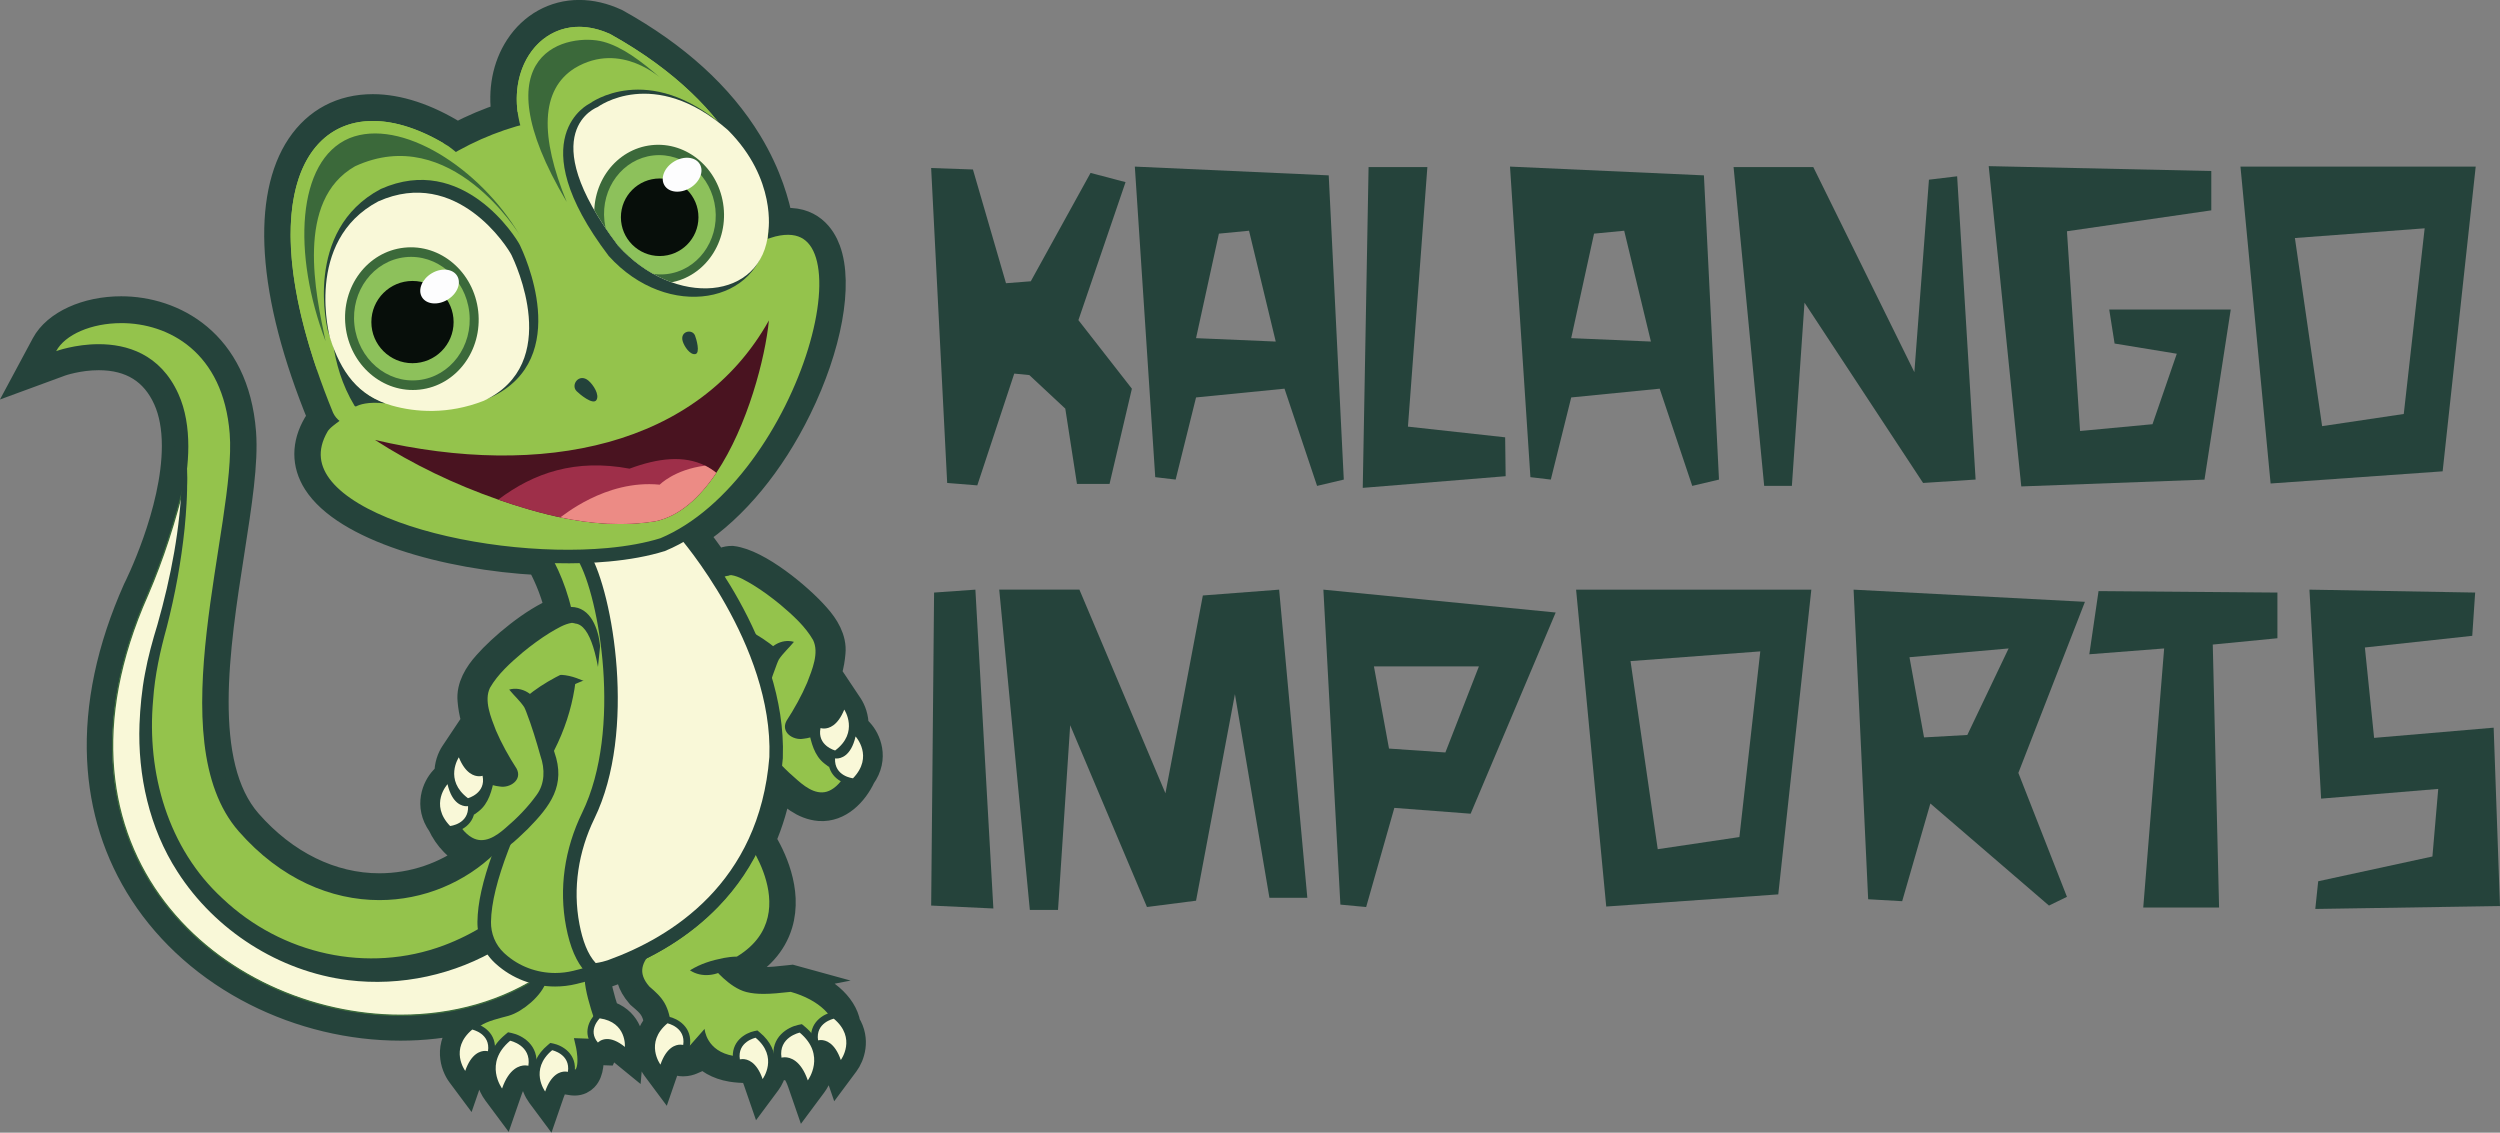 <svg xmlns="http://www.w3.org/2000/svg" xmlns:xlink="http://www.w3.org/1999/xlink" viewBox="0 0 970.28 439.61"><rect x="0" y="0" width="970.28" height="439.61" fill="#808080" stroke="none"/><defs><style>.e,.f{fill:#25433b;}.g{fill:#f9f8d8;}.f{stroke-width:10px;}.f,.h{stroke:#25433b;stroke-miterlimit:10;}.i{fill:#8dc15b;}.j{fill:#491320;}.k{fill:#23423b;}.l{fill:#070e0a;}.m{fill:#fdfdfe;}.n{clip-path:url(#d);}.o{fill:#3b6a3b;}.p{fill:none;}.q,.h{fill:#94c34c;}.r{fill:#9e2f49;}.h{stroke-width:5.26px;}.s{fill:#ec8b85;}.t{fill:#3b693a;}</style><clipPath id="d"><path class="p" d="M239.85,95.27c-33.63-44.44-7.9-53.72-7.9-53.72,0,0,21.7-16.3,50.56,8.93,19.1,19.1,15.68,39.35,15.68,39.35-2.08,26.79-36.22,29.95-58.34,5.44Z"></path></clipPath></defs><g id="a"></g><g id="b"><g id="c"><g><g><path class="e" d="M418.55,124.26l20.75,26.6-8.68,36.97h-12.64l-4.53-29.24-13.96-13.02-5.85-.57-14.34,43.38-11.69-.94-6.22-122.23,16.22,.57,12.83,44.14,9.62-.75,23.2-42.06,13.58,3.58-18.3,53.57Z"></path><path class="e" d="M515.69,68.05l5.85,118.08-10.37,2.45-12.64-37.73-34.33,3.4-7.92,31.88-7.92-.94-7.92-120.53,75.26,3.4Zm-51.49,63.19l30.93,1.32-10.37-43.01-11.69,1.13-8.87,40.56Z"></path><path class="e" d="M531.16,64.85h22.82l-7.54,100.73,37.73,4.15,.19,15.09-55.46,4.53,2.26-124.49Z"></path><path class="e" d="M661.31,68.05l5.85,118.08-10.38,2.45-12.64-37.73-34.33,3.4-7.92,31.88-7.92-.94-7.92-120.53,75.26,3.4Zm-51.5,63.19l30.93,1.32-10.37-43.01-11.7,1.13-8.87,40.56Z"></path><path class="e" d="M746.38,187.45l-46.03-69.98-4.9,71.11h-10.75l-11.88-123.74h30.94l39.23,79.6,5.66-74.7,10.94-1.32,7.17,117.7-20.37,1.32Z"></path><path class="e" d="M858.23,66.36v15.28l-56.02,8.11,5.09,77.53,28.11-2.64,9.43-27.35-24.14-3.96-2.08-13.2h47.16l-10.19,66.02-71.11,2.64-12.64-124.31,86.39,1.89Z"></path><path class="e" d="M869.55,64.66h91.3l-12.83,118.27-66.77,4.72-11.7-122.98Zm31.69,100.73l31.69-4.72,8.11-72.06-50.36,3.77,10.56,73Z"></path><path class="e" d="M362.53,229.98l16.03-1.13,6.98,123.74-24.14-1.13,1.13-121.48Z"></path><path class="e" d="M445.15,352.02l-29.8-70.55-4.72,71.68h-10.94l-11.88-124.31h31.12l33.39,79.04,14.52-76.77,29.61-2.26,10.94,119.59h-14.71l-13.39-79.04-15.09,80.17-19.05,2.45Z"></path><path class="e" d="M513.62,228.85l90.16,8.87-33.01,78.09-29.61-2.26-10.94,38.48-10-.94-6.6-122.23Zm47.35,63.19l13.01-33.39h-40.74l5.85,31.88,21.88,1.51Z"></path><path class="e" d="M611.7,228.85h91.3l-12.83,118.27-66.77,4.72-11.7-122.99Zm31.69,100.73l31.69-4.71,8.11-72.06-50.36,3.77,10.56,73Z"></path><path class="e" d="M809.19,233.57l-25.84,66.4,18.86,48.1-6.98,3.39-46.03-39.61-10.94,37.91-13.2-.75-5.66-120.16,89.79,4.72Zm-45.65,51.68l16.03-33.58-38.48,3.4,5.66,31.12,16.79-.94Z"></path><path class="e" d="M839.94,251.67l-29.05,2.26,3.58-24.52,69.42,.57v17.73l-25.09,2.45,2.45,102.05h-29.43l8.11-100.54Z"></path><path class="e" d="M917.84,251.3l3.58,35.08,46.4-3.96,2.45,69.23-71.68,1.13,1.13-10.75,44.33-9.62,2.26-26.22-45.46,3.77-4.53-81.11,64.32,1.13-1.13,16.79-41.69,4.53Z"></path></g><g><path class="f" d="M308.29,379.74l-.98-.27-1.02,.11c-4.28,.48-7.29,.76-9.96,.76-2.12,0-3.83-.18-5.37-.57-1.6-.4-3.31-1.44-4.88-2.66,8.63-4.47,14.18-10.62,16.53-18.34,4.04-13.24-2.89-26.91-6.51-32.78,2.92-6.68,5.04-13.84,6.39-21.44,4.39,4.22,9.06,8.58,15.57,9.1,7.76,.55,13.75-5.72,16.78-12.19,5.25-7.36,1.93-14.56-.85-17.57l-1.87-2.03c.08-3.33-1.07-6.29-2.26-8.08l-2.76-4.14-1.87,4.61c-1.47,3.63-3.44,5.71-5.42,5.71-.23,0-.4-.03-.47-.05l-.8-.37c-.6-.56-1.21-1.12-1.69-1.57-.99,.44-2.37,1.07-3.71,1.5,4.82-8.05,9.24-16.58,10.01-26.12,.55-5.42-2.61-10.47-6.03-14.26-6.73-7.7-22.82-21.03-32.96-22.22-2.39,0-4.31,.82-5.85,2.14-3.5-5.18-6.56-9.16-8.53-11.61,15.45-10.22,29.69-27.35,40.19-48.77,11.79-24.03,16.22-48.21,11.29-61.62-1.88-5.11-6.68-12.68-18.45-11.1-1.36-6.67-4.19-17.8-12.04-30.74-11-18.13-28.27-33.84-51.33-46.68l-.18-.1-.19-.09c-4.79-2.2-9.6-3.32-14.29-3.32-9.67,0-18.35,4.81-23.8,13.2-4.91,7.56-6.65,16.97-5.18,26.62-6.26,2.03-12.43,4.63-18.36,7.75-.2-.15-.32-.24-.36-.26l-.14-.1-.15-.09c-11.13-6.91-22.22-10.56-32.07-10.56h0c-12.06,0-21.93,5.21-28.54,15.06-6.61,9.85-9.52,24.16-8.41,41.38,1.18,18.46,6.78,40.01,16.64,64.06l.05,.11,.05,.11s.02,.03,.02,.04c-.74,.72-1.43,1.51-1.9,2.32-4.52,7.73-4.53,15.56-.03,22.64,11.26,17.68,50.07,29.04,86.64,30.95l.08,.15c1.82,3.19,5.05,9.66,7.22,18.4-9.83,3.81-22.21,14.34-27.92,20.87-3.42,3.79-6.59,8.85-6.04,14.26,.78,9.54,5.2,18.08,10.02,26.13-.65-.2-1.26-.42-1.67-.62l-2.05-.9-1.6,1.49-.08,.08-.81,.37c-.07,.02-.24,.05-.47,.05-1.98,0-3.95-2.08-5.42-5.71l-1.87-4.61-2.76,4.14c-1.19,1.79-2.35,4.74-2.26,8.08l-1.87,2.03c-2.78,3.01-6.1,10.21-.85,17.57,2.43,5.17,6.73,10.2,12.33,11.74-10.33,7.9-22.87,12.2-36,12.2-18.57,0-36.54-8.84-50.61-24.89-19.6-22.36-12.47-68.05-6.74-104.76,2.91-18.66,5.43-34.78,4.51-46.52-2.76-35.26-27.23-47.77-47.36-47.77-13.49,0-25.5,5.48-29.87,13.64l-6.54,12.19,12.98-4.77c.05-.02,6.66-2.37,14.73-2.37,12.48,0,21.27,5.46,26.12,16.23,2.25,4.99,3.39,11.12,3.38,18.23-.03,25.65-14.83,55.02-14.98,55.31l-.06,.12-.06,.12c-10.21,22.92-14.89,45.09-13.93,65.9,.88,19.05,6.43,36.56,16.49,52.05,10.47,16.12,25.65,29.51,43.9,38.74,17.48,8.84,36.95,13.51,56.32,13.51,8.84,0,17.4-.99,25.56-2.89-.48,.71-.85,1.49-1.02,2.36-.04,.18-.06,.36-.08,.55-6.66,6.9-4.05,14.74-1.54,18.12l2.97,3.99,1.62-4.7c1.31-3.8,3.23-5.98,5.25-5.98,.16,0,.27,.01,.33,.02,.36,.24,.72,.47,1.08,.69-1.27,5.43,.74,10.42,2.7,13.06l3.43,4.61,1.88-5.44c1.19-3.44,2.8-5.72,4.56-6.56,1.56,.46,3.08,.85,4.55,1.16,.25,2.99,1.46,5.56,2.64,7.15l2.97,3.99,1.62-4.7c.78-2.26,1.77-3.92,2.87-4.92,1.75,.2,3.29,.39,4.56,.64,.55,.11,1.06,.16,1.54,.16,2,0,3.32-.87,4.12-1.7,2.38-2.45,2.39-7.04,2.03-10.26l5.49,.2,1.32-2.94c1.07,.09,2.73,.64,5.01,2.5l3.5,2.86,.39-4.5c.32-3.75-1.36-10.88-9.46-13.15-2.04-6.12-3.33-11.5-3.28-13.84,1.63-.51,3.24-1.04,4.84-1.62,.3-.1,.46-.16,.46-.16,2.27-.82,4.48-1.7,6.65-2.62-.41,3.08,.26,6.99,3.93,11.2l.25,.29,.29,.25c3.7,3.17,5.65,4.84,6.47,10.55-5.75,6.7-3.24,14.09-.82,17.34l2.97,3.99,1.62-4.7c.38-1.1,.81-2.04,1.28-2.85,2,1.49,4.08,1.7,5.08,1.7,1.58,0,2.77-.44,3.2-.62l1.09-.47,.78-.89,1.89-2.15c2.44,2.84,6.19,5.33,11.79,6.26,1.87,.31,4.13,.47,6.72,.47,.22,0,.46-.01,.68-.01,.82,1.01,1.56,2.4,2.16,4.16l1.62,4.7,2.97-3.99c.95-1.28,1.92-3.21,2.39-5.47,2.03-.23,4.07-.53,6.08-.87,1.58,1,3.01,3.17,4.1,6.3l1.88,5.44,3.43-4.61c1.63-2.19,3.28-5.99,3.09-10.31,1.27-.47,2.43-.97,3.46-1.5,.49,.83,.94,1.8,1.33,2.94l1.62,4.7,2.97-3.99c2.19-2.94,4.45-9.27,.6-15.41-1.34-7.54-9.22-14.45-20.75-17.67Zm-95.62-95.92c-1.08-3.27-2.23-6.51-3.55-9.78-.07-.22-.15-.43-.24-.64,2.73-2.05,5.62-3.82,8.63-5.38-.95,5.07-2.52,10.36-4.84,15.8Z"></path><g><g><g><path class="q" d="M308.13,249.12c-3.71,1.06-6.77,3.37-8.04,5.37-1.04,1.65-4.58,11.43-7.55,22.3-1.39,5.11-.49,10.59,2.55,14.93,2.78,3.96,7.18,9.12,13.97,14.74,14.99,12.4,22.92-6.34,22.92-6.34l-5.62-8.22-4.32,1.87-.4-.32c-3.31-2.64-4.44-10.45-4.44-10.45l-1.01-.94s-6.2,2.83-8.03,.4h0c-.22-.3-.24-.7-.03-1.01,2.3-3.5,15.38-24.13,10.73-33.92-5.09-10.71-28.98-28.1-35.48-27.4-6.5,.7-7.55,12.12-7.55,12.12l.88,9.31c8.07,3,15.57,6.31,23.12,12.38"></path><path class="e" d="M308.13,249.12c-2.25,2.71-4.14,4.29-5.84,6.82-.29,.56-.51,1.11-.76,1.74-2.14,5.52-3.94,11.45-5.55,17.22-1.77,5-1.73,10.78,1.52,15.13,3.39,4.74,7.6,9.02,12.07,12.81,3.68,3.24,8.37,6.37,13.03,3.68,2.78-1.56,5.06-4.72,6.41-7.66l.31,3.08-5.66-8.19,4,1.16c-1.24,.55-4.89,2.14-6.06,2.66l-1.62-1.22c-3.91-3.01-5.22-8.23-6.08-12.87l1.03,1.96-1.01-.94,3.65,.59c-1.98,.85-3.76,1.43-5.93,1.65-3.82,.62-8.72-2.53-6.41-6.94,3.05-4.71,5.85-9.72,8.03-14.83,2-5.15,4.7-11.61,2.32-16.54-3.05-5.34-7.96-9.73-12.73-13.77-3.35-2.75-6.86-5.35-10.51-7.6-2.74-1.59-5.6-3.43-8.61-3.86-1.67,.18-2.55,1.6-3.51,3.7-.72,1.68-1.23,3.84-1.45,5.62v-.55l.8,9.32-1.87-2.44c8.42,3.1,16.79,7.24,23.76,13.04l-3.3,4.1c-7.15-5.72-15.54-9.29-24.16-12.34-.17-1.51-.99-9.76-1.17-11.4,.62-6.43,3.51-15.24,11.32-15.22,10.14,1.19,26.24,14.52,32.96,22.22,3.42,3.8,6.59,8.84,6.03,14.26-.88,10.82-6.45,20.34-11.97,29.34l-.24,.37-.03,.05c.57-.83,.52-2.09-.14-2.88-.25-.28-.51-.33-.4-.31,1.8,.2,4.75-1.18,6.48-1.95,.98,.91,2.47,2.3,3.45,3.22,.41,2.81,1.11,6,2.53,8.46,.47,.71,.49,.78,1.26,1.39l-3.37-.45c1.56-.67,5.3-2.27,6.83-2.92,1.72,2.54,6.37,9.4,8.11,11.96l-.71,1.59c-3,6.55-9.04,12.99-16.9,12.43-7.3-.58-12.28-6-17.16-10.63-8.72-8.9-14.88-16.9-10.3-29.83,1.79-6.01,3.65-11.81,6.03-17.69,1.48-4.72,6.64-7.95,11.5-6.55h0Z"></path></g><path class="q" d="M289.21,234.16c-.2-.4-4.03-10.14-4.03-10.14-7.1-3.29-10.74,8.46-12.64,23.55,6.54-.01,10.89-6.78,23.76-3.15l-7.09-10.27Z"></path><g><path class="g" d="M323.79,292.53c-2.87-.76-7.95-3.88-6.62-10.25l.31-1.5,1.43,.54s.35,.11,.89,.11c1.49,0,4.34-.85,6.64-6.53l.93-2.31,1.38,2.07c.07,.1,6.44,9.92-3.85,17.65l-.51,.38-.62-.16Z"></path><path class="e" d="M327.67,275.4s5.87,8.8-3.54,15.87c0,0-7.1-1.88-5.67-8.71,0,0,.52,.19,1.35,.19,1.86,0,5.28-.98,7.86-7.35m-.57-5.6l-1.87,4.61c-1.47,3.63-3.44,5.71-5.42,5.71-.23,0-.4-.03-.47-.05l-2.95-1.34-.5,3.29c-1.54,7.34,4.28,10.92,7.57,11.79l1.23,.33,1.02-.76c9.01-6.77,6.66-15.67,4.15-19.43l-2.76-4.14h0Z"></path></g><g><path class="g" d="M330.92,303.36c-2.96-.3-8.46-2.58-8.15-9.08l.07-1.53,1.5,.3s.14,.02,.32,.02c1.31,0,4.54-.73,6.11-7.54l.56-2.42,1.69,1.83c.08,.09,7.92,8.79-1.03,18.03l-.44,.46-.63-.06Z"></path><path class="e" d="M332.06,285.83s7.18,7.77-1,16.23c0,0-7.31-.74-6.97-7.71,0,0,.22,.04,.58,.04,1.51,0,5.59-.76,7.39-8.56m-1.44-5.44l-1.12,4.85c-1.4,6.05-4.05,6.52-4.83,6.52-.04,0-.07,0-.1,0l-3.13-.86,.02,3.32c-.37,7.49,5.94,10.11,9.33,10.46l1.27,.13,.89-.92c7.84-8.1,4.11-16.52,1.05-19.84l-3.37-3.65h0Z"></path></g></g><g><path class="q" d="M155.52,396.42c-39.39,0-77.85-20.04-98-51.05-14.55-22.41-26.78-60.63-2.37-115.46l.06-.12c.15-.3,15.23-30.26,15.26-56.5,0-7.48-1.21-13.98-3.62-19.31-5.31-11.8-14.91-17.78-28.52-17.78-8.58,0-15.57,2.51-15.64,2.54l-6.47,2.36,3.25-6.07c3.93-7.33,15.01-12.26,27.56-12.26,19,0,42.12,11.88,44.73,45.35,.89,11.43-1.6,27.41-4.49,45.91-5.82,37.25-13.05,83.62,7.36,106.9,14.58,16.63,33.25,25.78,52.59,25.78h0c16.23,0,31.61-6.27,43.31-17.65l.12-.11,26.09-22.46-2.79,72.27-1.08,.75c-16.07,11.06-35.9,16.91-57.36,16.91h-.01Z"></path><path class="e" d="M47.04,125.4c18.24,0,39.63,11.11,42.11,42.93,2.72,34.76-27.7,118.73,3.51,154.33,16.3,18.6,35.95,26.68,54.57,26.68,17.02,0,33.17-6.75,45.14-18.4l21.52-18.52-2.18,56.45-.33,8.47c-16.22,11.17-35.85,16.45-55.87,16.45-68.96,0-142.57-62.65-97.97-162.81,0,0,15.51-30.48,15.55-57.69,0-7.24-1.08-14.25-3.85-20.39-7.07-15.69-20.24-19.32-30.91-19.32-9.2,0-16.54,2.7-16.54,2.7,3.46-6.44,13.72-10.87,25.24-10.87m0-5.26c-13.49,0-25.49,5.48-29.87,13.64l-6.54,12.19,12.98-4.77c.05-.02,6.66-2.37,14.73-2.37,12.48,0,21.27,5.46,26.12,16.23,2.25,4.99,3.39,11.12,3.38,18.23-.03,25.59-14.83,55.02-14.98,55.31l-.06,.12-.06,.12c-10.21,22.92-14.89,45.09-13.93,65.9,.88,19.05,6.43,36.56,16.49,52.05,10.47,16.12,25.65,29.51,43.9,38.74,17.48,8.84,36.95,13.51,56.32,13.51,21.99,0,42.33-6.01,58.85-17.38l2.17-1.49,.1-2.63,.33-8.47,2.18-56.45,.46-12.06-9.15,7.87-21.52,18.52-.12,.1-.11,.11c-11.21,10.9-25.94,16.91-41.48,16.91-18.57,0-36.54-8.84-50.61-24.89-19.6-22.36-12.47-68.05-6.74-104.76,2.91-18.66,5.43-34.78,4.51-46.52-2.76-35.26-27.23-47.77-47.36-47.77h0Z"></path></g><g><path class="g" d="M155.53,394.05c-38.62,0-76.31-19.62-96.03-49.98-14.23-21.92-26.16-59.35-2.19-113.2,5.78-13.41,10.67-28.35,14.53-44.4l.52-2.16v2.22c0,.24-.12,24.05-10,59.33-2.47,8.81-4.05,16.68-4.83,24.06-3.05,28.67,3.69,54.09,19.5,73.51,14.71,18.07,36.78,30.17,59.04,32.36,2.99,.29,6.01,.44,8.98,.44,16.46,0,32.01-4.47,46.22-13.27l.1-.06,20.63,5.76-.34,8.81-.11,.07c-15.68,10.79-35.04,16.5-56.01,16.5Z"></path><path class="o" d="M72.1,186.54s0,23.61-9.99,59.26c-2.21,7.91-3.97,15.94-4.84,24.1-7.27,68.39,41.55,102.49,78.78,106.16,2.96,.29,5.97,.45,9,.45,15.12,0,31.02-3.8,46.35-13.31l20.32,5.67-.33,8.47c-16.22,11.17-35.85,16.45-55.87,16.45-68.96,0-142.57-62.65-97.97-162.81,5.93-13.76,10.74-28.62,14.55-44.44m.53-4.43l-1.04,4.31c-3.86,16.03-8.74,30.95-14.52,44.36-9.9,22.24-14.45,43.69-13.52,63.75,.84,18.2,6.14,34.92,15.73,49.69,10.01,15.42,24.56,28.24,42.07,37.1,16.82,8.51,35.56,13,54.18,13,21.02,0,40.44-5.72,56.16-16.54l.22-.15v-.26l.34-8.47,.02-.42-.4-.11-20.32-5.67-.22-.06-.2,.12c-14.17,8.78-29.67,13.23-46.08,13.23-2.96,0-5.97-.15-8.95-.44-22.19-2.18-44.19-14.25-58.86-32.26-15.76-19.36-22.49-44.71-19.44-73.32,.78-7.36,2.36-15.22,4.83-24.02,9.89-35.32,10.01-59.17,10.01-59.41v-4.43h0Z"></path></g><path class="e" d="M70.67,166c2.71,12.82,2.24,26.04,.99,38.99-1.34,12.96-3.68,25.79-6.94,38.43-2.57,9.3-4.63,18.61-5.29,28.22-2.57,28.3,5.75,57.69,27.05,77.17,22.85,21.58,56.24,29.17,85.8,18.1,5.71-2.14,11.19-4.9,16.35-8.18l5.54,8.94c-17.53,10.65-38.62,15.25-58.96,12.74-26.93-3.36-51.77-19.35-66.35-42.11-10.9-16.87-15.45-37.41-14.72-57.22,.25-6.39,.92-13.37,2.13-19.64,1.16-6.41,2.95-12.83,4.84-19.01,5.26-18.51,8.95-37.68,9.48-56.96,.1-6.42-.2-12.86-1.38-19.16l1.47-.31h0Z"></path><g><path class="h" d="M213.74,376.62c-1.97,0-3.63,1.34-4.16,3.24-1.34,4.74-8.23,10.54-12.98,11.87-5.94,1.66-22.33,4.75-8.79,14.98s27.09,9.49,34.22,10.92c7.13,1.43,4.05-11.96,4.05-11.96l6.93,.25,2.31-5.14s-7.26-18.57-5.48-23.11c.18-.46-.16-.96-.65-.96l-15.44-.07Z"></path><g><g><path class="g" d="M210.53,424.41c-.07-.09-6.94-9.58,2.93-17.82l.49-.41,.62,.13c2.91,.61,8.14,3.46,7.14,9.9l-.24,1.51-1.46-.46s-.27-.07-.69-.07c-1.54,0-4.43,.89-6.5,6.87l-.81,2.35-1.48-2Z"></path><path class="e" d="M214.3,407.6s7.19,1.51,6.11,8.41c0,0-.42-.13-1.09-.13-1.79,0-5.38,.93-7.74,7.75,0,0-6.31-8.49,2.72-16.03m-.71-2.83l-.98,.82c-8.65,7.23-5.84,15.99-3.14,19.61l2.97,3.99,1.62-4.7c1.31-3.8,3.23-5.98,5.25-5.98,.16,0,.28,.02,.34,.03l3.01,1.19,.33-3.31c1.16-7.41-4.84-10.69-8.17-11.39l-1.25-.26h0Z"></path></g><g><path class="g" d="M179.51,416.4c-.07-.09-6.94-9.58,2.93-17.82l.49-.41,.62,.13c2.91,.61,8.14,3.46,7.14,9.9l-.24,1.51-1.46-.46s-.27-.07-.69-.07c-1.54,0-4.43,.89-6.5,6.87l-.81,2.35-1.48-2Z"></path><path class="e" d="M183.28,399.59s7.19,1.51,6.11,8.41c0,0-.42-.13-1.09-.13-1.79,0-5.38,.93-7.74,7.75,0,0-6.31-8.49,2.72-16.03m-.71-2.83l-.98,.82c-8.65,7.23-5.84,15.99-3.14,19.61l2.97,3.99,1.62-4.7c1.31-3.8,3.23-5.98,5.25-5.98,.16,0,.28,.02,.34,.03l3.01,1.19,.33-3.31c1.16-7.41-4.84-10.69-8.17-11.39l-1.25-.26h0Z"></path></g><g><path class="g" d="M193.63,423.36c-.08-.11-8.03-11.08,3.39-20.61l.57-.47,.72,.15c3.36,.71,9.42,4.01,8.26,11.45l-.27,1.75-1.69-.53h0s-.31-.08-.8-.08c-1.78,0-5.12,1.03-7.51,7.94l-.94,2.72-1.72-2.31Z"></path><path class="e" d="M198,403.92s8.31,1.74,7.07,9.72c0,0-.48-.15-1.26-.15-2.07,0-6.22,1.08-8.95,8.97,0,0-7.3-9.81,3.14-18.54m-.82-3.28l-1.13,.94c-10.01,8.36-6.75,18.49-3.63,22.69l3.43,4.61,1.88-5.44c1.52-4.4,3.74-6.92,6.08-6.92,.19,0,.32,.02,.39,.03l3.49,1.38,.39-3.82c1.34-8.57-5.59-12.36-9.44-13.17l-1.44-.3h0Z"></path></g><g><path class="g" d="M241.76,407.24c-2.27-1.85-4.33-2.79-6.12-2.79s-2.65,.94-2.69,.98l-.91,.99-.89-1.01c-3.85-4.49-1.16-9.19,.79-11.05l.42-.4,.57,.08c11.56,1.66,10.78,12.26,10.77,12.37l-.19,2.25-1.75-1.43Z"></path><path class="e" d="M232.77,395.23c10.58,1.52,9.75,11.09,9.75,11.09-2.9-2.36-5.19-3.06-6.88-3.06-2.39,0-3.58,1.38-3.58,1.38-4.13-4.82,.71-9.41,.71-9.41m-.81-2.53l-.84,.8c-2.24,2.13-5.31,7.52-.88,12.69l1.94,2.27,1.66-2.23c.14-.12,.73-.58,1.79-.58s2.82,.44,5.37,2.52l3.5,2.86,.39-4.5c.35-4.09-1.66-12.2-11.79-13.66l-1.15-.16h0Z"></path></g></g></g><g><g><path class="q" d="M290.65,412.87c-2.44,0-4.56-.15-6.29-.43-6.54-1.08-10.16-4.57-11.98-7.91l-4.5,5.1-.54,.23c-.23,.1-1.05,.41-2.17,.41-1.94,0-6.53-1-7.21-10.27-.64-8.73-2.94-11.07-7.67-15.13l-.15-.12-.13-.14c-7.35-8.43-1.28-14.75,3.61-19.83,3.09-3.22,6.29-6.54,7.26-10.59l.08-.33,.16-.3c.96-1.8,2-3.95,3.09-6.23,5.29-10.98,11.87-24.65,21.68-24.65,1.74,0,3.5,.44,5.21,1.32l.54,.28,.37,.49c.53,.71,12.92,17.52,8.07,33.39-2.44,7.99-8.75,14.18-18.76,18.43,2.2,2.19,5.59,5.04,8.98,5.89,1.76,.44,3.67,.65,6.01,.65,2.8,0,5.88-.28,10.26-.78l.51-.06,.49,.14c12.16,3.39,20.11,11.39,18.9,19.02-1.37,8.62-27.12,11.43-35.84,11.43Z"></path><path class="e" d="M285.9,325.31c1.29,0,2.63,.32,4.02,1.03,0,0,26.47,35.37-13.12,49.17,0,0,6.2,7.84,12.88,9.51,2.07,.52,4.25,.72,6.65,.72,3.08,0,6.52-.34,10.55-.79,11.06,3.08,17.98,9.99,17.01,16.07-.82,5.17-20.66,9.21-33.24,9.21-2.23,0-4.23-.13-5.86-.4-10.81-1.79-11.33-10.51-11.33-10.51l-7.15,8.11s-.47,.2-1.13,.2c-1.52,0-4.09-1.04-4.59-7.83-.72-9.78-3.58-12.64-8.58-16.93-9.56-10.96,8.56-16.1,11.44-28.07,5.34-10.02,12.45-29.49,22.46-29.49m0-5.26c-11.46,0-18.44,14.49-24.05,26.14-1.09,2.25-2.11,4.38-3.04,6.14l-.31,.59-.16,.65c-.81,3.35-3.75,6.42-6.6,9.38-2.73,2.84-5.55,5.78-6.92,9.38-1.24,3.28-1.68,8.37,3.22,14l.25,.29,.29,.25c4.24,3.63,6.18,5.29,6.76,13.32,.86,11.79,7.74,12.7,9.83,12.7,1.58,0,2.77-.44,3.2-.62l1.09-.47,.78-.89,1.89-2.15c2.44,2.84,6.19,5.33,11.79,6.26,1.87,.31,4.13,.47,6.72,.47,6.78,0,15.33-1.08,22.31-2.82,10.24-2.56,15.36-6,16.13-10.82,1.44-9.11-7.11-18.14-20.8-21.96l-.98-.27-1.01,.11c-4.28,.48-7.29,.76-9.96,.76-2.12,0-3.83-.18-5.37-.57-1.56-.39-3.28-1.43-4.88-2.66,8.63-4.47,14.17-10.62,16.53-18.34,5.23-17.13-7.92-34.98-8.48-35.73l-.73-.98-1.09-.55c-2.09-1.07-4.25-1.61-6.41-1.61h0Z"></path></g><g><path class="g" d="M294.74,419.21c-2.07-5.98-4.96-6.87-6.5-6.87-.44,0-.71,.08-.71,.08l-1.43,.4-.25-1.46c-1.01-6.43,4.23-9.29,7.14-9.9l.62-.13,.49,.41c9.87,8.24,3,17.73,2.93,17.82l-1.48,2-.81-2.35Z"></path><path class="e" d="M293.26,402.76c9.03,7.54,2.72,16.03,2.72,16.03-2.36-6.82-5.95-7.75-7.74-7.75-.67,0-1.09,.13-1.09,.13-1.08-6.9,6.11-8.41,6.11-8.41m.71-2.83l-1.25,.26c-3.33,.7-9.32,3.98-8.17,11.39l.51,3.25,2.84-1.13c.06-.01,.18-.03,.34-.03,2.02,0,3.94,2.18,5.25,5.98l1.62,4.7,2.97-3.99c2.7-3.62,5.51-12.39-3.14-19.61l-.98-.82h0Z"></path></g><g><path class="g" d="M325.08,411.83c-2.07-5.98-4.96-6.87-6.5-6.87-.44,0-.71,.08-.71,.08l-1.43,.4-.25-1.46c-1.01-6.43,4.23-9.29,7.14-9.9l.62-.13,.49,.41c9.87,8.24,3,17.73,2.93,17.82l-1.48,2-.81-2.35Z"></path><path class="e" d="M323.61,395.37c9.03,7.54,2.72,16.03,2.72,16.03-2.36-6.82-5.95-7.75-7.74-7.75-.67,0-1.09,.13-1.09,.13-1.08-6.9,6.11-8.41,6.11-8.41m.71-2.83l-1.25,.26c-3.33,.7-9.32,3.98-8.17,11.39l.51,3.24,2.84-1.13c.06-.01,.18-.03,.34-.03,2.02,0,3.94,2.18,5.25,5.98l1.62,4.7,2.97-3.99c2.7-3.62,5.51-12.39-3.14-19.61l-.98-.82h0Z"></path></g><g><path class="g" d="M312.09,419.81c-2.39-6.91-5.73-7.94-7.51-7.94-.5,0-.82,.09-.82,.09l-1.65,.47-.29-1.69c-1.16-7.44,4.89-10.74,8.25-11.45l.72-.15,.57,.47c11.42,9.53,3.47,20.5,3.39,20.61l-1.72,2.31-.94-2.72Z"></path><path class="e" d="M310.38,400.77c10.45,8.72,3.14,18.54,3.14,18.54-2.73-7.89-6.88-8.97-8.95-8.97-.78,0-1.26,.15-1.26,.15-1.25-7.98,7.07-9.72,7.07-9.72m.82-3.28l-1.44,.3c-3.85,.81-10.78,4.6-9.44,13.17l.59,3.75,3.29-1.31c.07-.01,.2-.03,.39-.03,2.34,0,4.56,2.52,6.08,6.92l1.88,5.44,3.43-4.61c3.12-4.19,6.37-14.33-3.63-22.69l-1.13-.94h0Z"></path></g><g><path class="g" d="M255.28,413.97c-.07-.09-6.94-9.58,2.93-17.82l.49-.41,.62,.13c2.91,.61,8.14,3.46,7.14,9.9l-.24,1.51-1.46-.46s-.27-.07-.69-.07c-1.54,0-4.43,.89-6.5,6.87l-.81,2.35-1.48-2Z"></path><path class="e" d="M259.05,397.16s7.19,1.51,6.11,8.41c0,0-.42-.13-1.09-.13-1.79,0-5.38,.93-7.74,7.75,0,0-6.31-8.49,2.72-16.03m-.71-2.83l-.98,.82c-8.65,7.23-5.84,15.99-3.14,19.61l2.97,3.99,1.62-4.7c1.31-3.8,3.23-5.98,5.25-5.98,.16,0,.28,.02,.34,.03l3.01,1.19,.33-3.31c1.16-7.41-4.84-10.69-8.17-11.39l-1.25-.26h0Z"></path></g><g><path class="q" d="M267.78,376.59s9.76,.6,18.22-5.31"></path><path class="e" d="M267.78,376.59c4.26-2.62,8.41-3.85,13.17-4.8,1.54-.24,3.09-.53,5.05-.51-.72,1.79-1.91,3.2-3.31,4.26-4.21,3.15-10.34,4.09-14.91,1.05h0Z"></path></g></g><g><path class="q" d="M215.47,380.25c-7.91,0-15.45-2.88-21.23-8.1-.17-.15-.33-.3-.49-.45-3.77-3.56-5.89-8.64-5.81-13.94,.2-13.72,7.6-33.92,24.75-67.56,17.74-34.81,3.66-64.66-1.07-72.98l-2.12-3.73,4.29-.19c5.29-.24,10.18-.53,14.53-.87,26.02-2.01,32.17-5.28,33.03-5.82l1.88-2.59,1.91,2.79c1.52,1.74,37.3,43.19,35.69,87.34v.11c-1.79,22.38-9.97,41.23-24.29,56.03-10.44,10.78-23.88,19.2-39.94,25.02l-.48,.16c-4.22,1.51-8.61,2.83-13,3.9-2.5,.61-5.06,.91-7.63,.91Z"></path><path class="e" d="M263.15,208.51s36.63,41.9,35.05,85.51c-3.91,48.89-38.07,69.94-62.51,78.79,0,0-.15,.05-.43,.15-4.74,1.7-9.09,2.94-12.78,3.83-2.32,.56-4.67,.84-7.01,.84-7.11,0-14.08-2.56-19.47-7.43-.15-.14-.3-.28-.45-.42-3.29-3.1-5.06-7.48-4.99-11.99,.22-14.87,9.6-37.25,24.46-66.41,16.76-32.89,6.2-62.6-1.13-75.48,5.45-.25,10.3-.54,14.62-.88,30.51-2.36,34.64-6.52,34.64-6.52m.24-7.71l-3.62,3.65c-1.14,.6-7.77,3.49-31.67,5.34-4.33,.34-9.19,.63-14.45,.87l-8.58,.39,4.25,7.46c4.57,8.03,18.16,36.85,1.01,70.49-17.57,34.48-24.82,54.39-25.03,68.72-.09,6.04,2.33,11.83,6.64,15.9,.17,.16,.35,.33,.53,.49,6.27,5.66,14.44,8.78,22.99,8.78,2.77,0,5.55-.33,8.25-.99,4.47-1.08,8.93-2.42,13.27-3.97,.31-.1,.47-.16,.47-.16,16.46-5.96,30.23-14.6,40.96-25.67,14.76-15.25,23.18-34.64,25.02-57.65v-.23c1.65-45.17-34.78-87.39-36.33-89.16l-3.71-4.25h0Z"></path></g><g><path class="g" d="M229.29,375.56c-3.26-3.52-5.54-8.89-6.98-16.41-2.71-14.2-.63-28.93,6.02-42.61,16.08-33.04,6.72-85.96-1.69-100.41l-2.11-3.62,4.18-.32c26.02-2.01,32.17-5.28,33.03-5.82l1.88-2.59,1.91,2.79c1.52,1.74,37.3,43.19,35.69,87.34v.11c-1.79,22.38-9.97,41.23-24.29,56.03-10.44,10.78-23.88,19.2-39.94,25.02l-.47,.16c-.54,.18-2.43,.77-4.92,1.14l-1.37,.2-.94-1.02Z"></path><path class="e" d="M263.55,208.3s36.63,41.9,35.05,85.51c-3.91,48.89-38.07,69.94-62.51,78.79,0,0-.15,.05-.43,.15-.83,.28-2.47,.74-4.45,1.03-3.15-3.41-5.11-8.76-6.32-15.11-2.66-13.9-.39-28.24,5.8-40.96,16.52-33.95,7.16-87.52-1.78-102.88,30.51-2.36,34.64-6.52,34.64-6.52m.24-7.71l-3.62,3.65c-1.14,.6-7.77,3.49-31.67,5.34l-8.35,.65,4.21,7.24c8.19,14.08,17.29,65.68,1.59,97.93-6.9,14.19-9.06,29.49-6.24,44.25,1.53,8.01,4.03,13.8,7.63,17.7l1.88,2.03,2.74-.4c2.63-.39,4.62-1,5.35-1.24,.36-.12,.54-.19,.54-.19,16.46-5.96,30.23-14.6,40.96-25.67,14.76-15.25,23.18-34.64,25.02-57.65v-.23c1.65-45.17-34.78-87.39-36.33-89.16l-3.71-4.25h0Z"></path></g><g><path class="q" d="M262.89,117.46c-29.46,0-50.89-38.34-61.04-61.19-5.69-12.81-5.19-26.45,1.33-36.48,4.96-7.63,12.83-12,21.59-12,4.31,0,8.75,1.04,13.2,3.08l.09,.04,.09,.05c53.4,29.75,60.33,66.36,62.61,78.39l.04,.23v.23c0,.26-.08,25.44-29.6,26.65-2.76,.67-5.56,1-8.31,1h0Z"></path><path class="e" d="M224.78,10.41c3.78,0,7.86,.89,12.1,2.84,52.19,29.08,59.1,64.91,61.31,76.58,0,0,.24,23.02-27.34,24.01-2.71,.67-5.35,.99-7.95,.99-26.36,0-46.77-32.92-58.64-59.63-10.08-22.68,1.63-44.79,20.52-44.79m0-5.26c-9.67,0-18.35,4.81-23.8,13.2-7.01,10.78-7.58,25.36-1.53,38.98,5.16,11.6,13.62,28.16,24.69,41.11,12.26,14.36,25.3,21.64,38.75,21.64,2.88,0,5.8-.34,8.68-1.02,16.28-.75,24.12-8.54,27.84-14.98,3.99-6.92,4.04-13.58,4.03-14.31v-.47l-.09-.46c-1.14-6.03-3.52-18.57-12.58-33.51-11-18.13-28.27-33.84-51.33-46.68l-.18-.1-.19-.09c-4.79-2.2-9.6-3.32-14.29-3.32h0Z"></path></g><g><path class="q" d="M148.97,170.18c-11.92,0-19.35-2.99-22.08-8.88l-.05-.11c-18.69-45.61-21.78-83.15-8.47-102.98,6.1-9.09,15.21-13.89,26.35-13.89,9.36,0,19.97,3.52,30.69,10.17l.14,.1c1.75,1.25,42.83,31.18,40.9,74.23-1.68,37.73-40.94,40.66-52.93,40.66-1.76,0-3-.06-3.56-.09-1.2,.18-5.69,.8-11,.8Z"></path><path class="e" d="M144.72,46.95c8.74,0,18.74,3.22,29.3,9.77,0,0,41.69,29.85,39.81,71.97-1.58,35.29-38.4,38.15-50.31,38.15-2.3,0-3.67-.11-3.67-.11,0,0-4.93,.81-10.88,.81-7.61,0-16.9-1.32-19.69-7.35-30.28-73.88-15.12-113.24,15.45-113.24m0-5.26h0c-12.06,0-21.93,5.21-28.54,15.06-6.61,9.85-9.52,24.16-8.41,41.38,1.18,18.46,6.78,40.01,16.64,64.06l.05,.11,.05,.11c3.2,6.9,11.43,10.4,24.46,10.4,5.13,0,9.53-.56,11.12-.79,.68,.04,1.86,.08,3.44,.08,6.64,0,19.54-.82,31.27-6.34,15.14-7.12,23.54-19.86,24.29-36.83,.83-18.51-6.21-37.64-20.35-55.3-10.52-13.14-21.2-20.86-21.65-21.18l-.14-.1-.15-.09c-11.13-6.91-22.22-10.56-32.07-10.56h0Z"></path></g><path class="h" d="M257.18,211.38c-6.12,1.91-13.29,3.21-21.08,3.93h0c-51.74,4.8-130.8-15.71-111.2-49.22,1.12-1.92,4.18-4,5.29-4.82-16.11-41.85,7.34-81.39,42.13-102.63,11.45-6.99,24.12-12,37.02-14.46,34.41-6.56,70.4,5.05,88.85,45.64,46.23-14.72,15.28,98.02-41,121.56Z"></path><path class="q" d="M174.02,56.72s41.69,29.85,39.81,71.97c-1.88,42.12-53.98,38.05-53.98,38.05,0,0-25.6,4.2-30.58-6.54-38.94-95.01-2.73-132.93,44.75-103.47Z"></path><path class="e" d="M129.14,132.57c1.18,8.44,3.56,16.78,8.44,24.88,.15,.26,.47,.37,.73,.23,1.12-.59,4.38-1.85,10.91-1.15,.18,.02,.23-.23,.06-.28-8.61-2.72-16.12-10.67-20.14-23.67Z"></path><path class="j" d="M298.42,124.38c-1.38,14.32-8.21,40.91-20.42,59.13h0c-6.37,9.51-14.21,16.74-23.5,18.76-19.2,3.13-37.78-.79-55.51-6.48-1.88-.6-3.76-1.23-5.62-1.88-16.91-5.89-32.98-13.59-47.83-23.16,65.08,15.17,125.54,2.49,152.88-46.38Z"></path><path class="r" d="M278,183.51c-6.37,9.51-14.21,16.74-23.5,18.76-12.64,2.06-25.01,1.07-37.05-1.48-6.25-1.31-12.4-3.05-18.46-4.99-1.88-.6-3.76-1.23-5.62-1.88,13.75-10.41,29.96-15.95,50.96-12.03,11.14-4.15,21.16-5.24,29.33-1.17,1.51,.75,2.95,1.68,4.33,2.79Z"></path><path class="k" d="M228.37,147.72c1.92,1.61,4.43,5.55,3.09,7.57-1.35,2.02-6.58-2.36-7.68-3.48-2.41-2.45,.97-7.14,4.6-4.09Z"></path><path class="k" d="M264.96,132.43c.61,2.06,2.85,5.37,4.89,5,2.04-.37,.39-5.97-.11-7.21-1.11-2.73-5.93-1.67-4.78,2.21Z"></path><g><path class="e" d="M127.22,128.3s-9.86-38.84,20.56-54.95c31.92-14.21,52.67,18.97,54.02,21.83s20.93,43.97-11.29,59.03c-14.59,5.7-27.32,4.18-36.74,1.51-13.77-3.91-22.11-13.55-26.55-27.4Z"></path><path class="g" d="M128.08,131.12s-10.36-37.55,18.75-52.97c30.55-13.6,50.42,18.16,51.72,20.9s20.04,42.09-10.81,56.51c-13.97,5.45-26.63,4.4-35.65,1.84-13.18-3.75-19.76-13-24.01-26.27Z"></path><ellipse class="t" cx="159.85" cy="123.68" rx="25.91" ry="27.71" transform="translate(-12.55 18.19) rotate(-6.27)"></ellipse><ellipse class="i" cx="159.85" cy="123.68" rx="22.43" ry="23.99" transform="translate(-12.55 18.19) rotate(-6.27)"></ellipse><circle class="l" cx="160.09" cy="125" r="15.96"></circle><ellipse class="m" cx="170.6" cy="111.21" rx="7.98" ry="5.97" transform="translate(-32.92 104.03) rotate(-31.08)"></ellipse></g><path class="q" d="M298.18,89.83c-2.21-11.67-9.12-47.51-61.31-76.58-25.42-11.67-44.72,14.73-32.62,41.95,13.04,29.34,36.37,66.17,66.59,58.64,27.58-.99,27.34-24.01,27.34-24.01Z"></path><path class="e" d="M236.23,99.32c-34.9-46.12-7.33-59.16-7.33-59.16,0,0,22.52-16.92,52.48,9.27,19.83,19.83,16.27,40.84,16.27,40.84-2.16,27.8-38.47,34.48-61.42,9.05Z"></path><path class="g" d="M239.85,95.27c-33.63-44.44-7.9-53.72-7.9-53.72,0,0,21.7-16.3,50.56,8.93,19.1,19.1,15.68,39.35,15.68,39.35-2.08,26.79-36.22,29.95-58.34,5.44Z"></path><g class="n"><ellipse class="t" cx="255.81" cy="83.11" rx="25.17" ry="26.92" transform="translate(-7.54 28.42) rotate(-6.27)"></ellipse><ellipse class="i" cx="256.11" cy="83.37" rx="21.66" ry="23.17" transform="translate(-7.57 28.46) rotate(-6.27)"></ellipse><circle class="l" cx="256.03" cy="84.32" r="15.05"></circle><ellipse class="m" cx="264.74" cy="67.82" rx="8" ry="5.99" transform="translate(2.99 146.39) rotate(-31.08)"></ellipse></g><path class="s" d="M278,183.51c-6.37,9.51-14.21,16.74-23.5,18.76-12.64,2.06-25.01,1.07-37.05-1.48,.42-.01,17.36-14.79,38.59-12.68,0,0,5.64-5.85,17.63-7.39,1.51,.75,2.95,1.68,4.33,2.79Z"></path><path class="t" d="M201.67,91.19s-26.65-43.86-63.89-26.65c-23.33,13.3-15.26,49.68-11.42,67.86-12.82-33.66-11.4-70.11,9.27-78.78,19.9-8.03,50.54,11.45,66.04,37.57Z"></path><path class="t" d="M256.96,30.78s-15.85-15.11-33.84-4.37c-13.39,8.37-13.6,26.53-3.17,51.97-35.2-59.29,1.35-65.6,14.15-62.2,7.2,1.92,14.52,7.26,22.87,14.6Z"></path><g><g><path class="q" d="M197.62,267.64c3.71,1.06,6.77,3.37,8.04,5.37,1.04,1.65,4.58,11.43,7.55,22.3,1.39,5.11,.49,10.59-2.55,14.93-2.78,3.96-7.18,9.12-13.97,14.74-14.99,12.4-22.92-6.34-22.92-6.34l5.62-8.22,4.32,1.87,.4-.32c3.31-2.64,4.44-10.45,4.44-10.45l1.01-.94s6.2,2.83,8.03,.4h0c.22-.3,.24-.7,.03-1.01-2.3-3.5-15.38-24.13-10.73-33.92,5.09-10.71,28.98-28.1,35.48-27.4,6.5,.7,7.55,12.12,7.55,12.12l-.88,9.31c-8.07,3-15.57,6.31-23.12,12.38"></path><path class="e" d="M197.62,267.64c4.86-1.4,10.02,1.83,11.5,6.55,2.38,5.88,4.24,11.68,6.03,17.69,4.58,12.91-1.58,20.95-10.3,29.83-4.88,4.63-9.86,10.04-17.16,10.63-7.86,.55-13.9-5.88-16.9-12.43l-.71-1.59c1.73-2.56,6.39-9.43,8.11-11.96,1.52,.65,5.27,2.26,6.83,2.92l-3.37,.45c.76-.61,.78-.68,1.26-1.39,1.43-2.46,2.12-5.65,2.53-8.46,.45-.42,1.4-1.3,1.85-1.73l1.6-1.49,2.05,.9c1.05,.5,3.49,1.24,4.43,1.05,.1-.03-.16,.02-.4,.31-.65,.79-.71,2.06-.14,2.88l-.03-.05-.24-.37c-5.52-9-11.09-18.52-11.97-29.34-.55-5.41,2.61-10.47,6.04-14.26,6.74-7.71,22.8-21.02,32.96-22.22,7.82-.01,10.69,8.79,11.32,15.22-.13,1.64-1.05,9.96-1.17,11.4-8.62,3.05-17.01,6.61-24.16,12.34l-3.3-4.1c6.97-5.81,15.35-9.94,23.76-13.04l-1.87,2.44,.8-9.32v.55c-.22-1.79-.73-3.94-1.45-5.62-.97-2.11-1.85-3.5-3.51-3.7-3.01,.43-5.88,2.27-8.61,3.86-3.64,2.25-7.16,4.85-10.51,7.6-4.77,4.04-9.68,8.44-12.73,13.77-2.38,4.91,.33,11.4,2.32,16.54,2.19,5.11,4.99,10.12,8.03,14.83,2.31,4.4-2.6,7.56-6.41,6.94-2.16-.22-3.95-.8-5.93-1.65l3.65-.59-1.01,.94,1.03-1.96c-.85,4.63-2.17,9.86-6.07,12.87l-1.62,1.22c-1.17-.5-4.84-2.13-6.06-2.66l4-1.16-5.66,8.19,.31-3.08c1.35,2.93,3.63,6.1,6.41,7.66,4.66,2.69,9.35-.45,13.03-3.68,4.47-3.79,8.68-8.08,12.07-12.81,3.24-4.35,3.29-10.13,1.52-15.13-1.61-5.77-3.41-11.69-5.55-17.22-.25-.62-.47-1.18-.76-1.74-1.7-2.54-3.59-4.11-5.84-6.82h0Z"></path></g><path class="q" d="M216.53,252.68c.2-.4,4.03-10.14,4.03-10.14,7.1-3.29,10.74,8.46,12.64,23.55-6.54-.01-10.89-6.78-23.76-3.15l7.09-10.27Z"></path><g><path class="g" d="M180.83,310.84c-10.28-7.72-3.91-17.55-3.85-17.65l1.38-2.07,.93,2.31c2.3,5.68,5.15,6.53,6.64,6.53,.55,0,.91-.12,.91-.12l1.4-.48,.32,1.44c1.34,6.37-3.74,9.49-6.62,10.25l-.62,.16-.51-.38Z"></path><path class="e" d="M178.08,293.92c2.58,6.37,6,7.35,7.86,7.35,.83,0,1.35-.19,1.35-.19,1.43,6.83-5.67,8.71-5.67,8.71-9.41-7.07-3.54-15.87-3.54-15.87m.57-5.6l-2.76,4.14c-2.51,3.76-4.86,12.66,4.15,19.43l1.02,.76,1.23-.33c3.29-.87,9.11-4.45,7.57-11.79l-.67-3.22-2.78,1.27c-.07,.02-.24,.05-.47,.05-1.98,0-3.95-2.08-5.42-5.71l-1.87-4.61h0Z"></path></g><g><path class="g" d="M173.75,321.49c-8.94-9.24-1.11-17.94-1.03-18.03l1.69-1.83,.56,2.42c1.57,6.8,4.8,7.54,6.11,7.54,.18,0,.3-.01,.34-.02l1.46-.25,.09,1.48c.32,6.5-5.19,8.79-8.15,9.08l-.63,.06-.44-.46Z"></path><path class="e" d="M173.69,304.35c1.8,7.8,5.88,8.56,7.39,8.56,.36,0,.58-.04,.58-.04,.34,6.98-6.97,7.71-6.97,7.71-8.18-8.46-1-16.23-1-16.23m1.44-5.44l-3.37,3.65c-3.07,3.32-6.79,11.74,1.05,19.84l.89,.92,1.27-.13c3.39-.34,9.69-2.97,9.33-10.46l-.16-3.28-2.95,.82s-.06,0-.1,0c-.78,0-3.43-.47-4.83-6.52l-1.12-4.85h0Z"></path></g></g></g></g></g></g></g></svg>